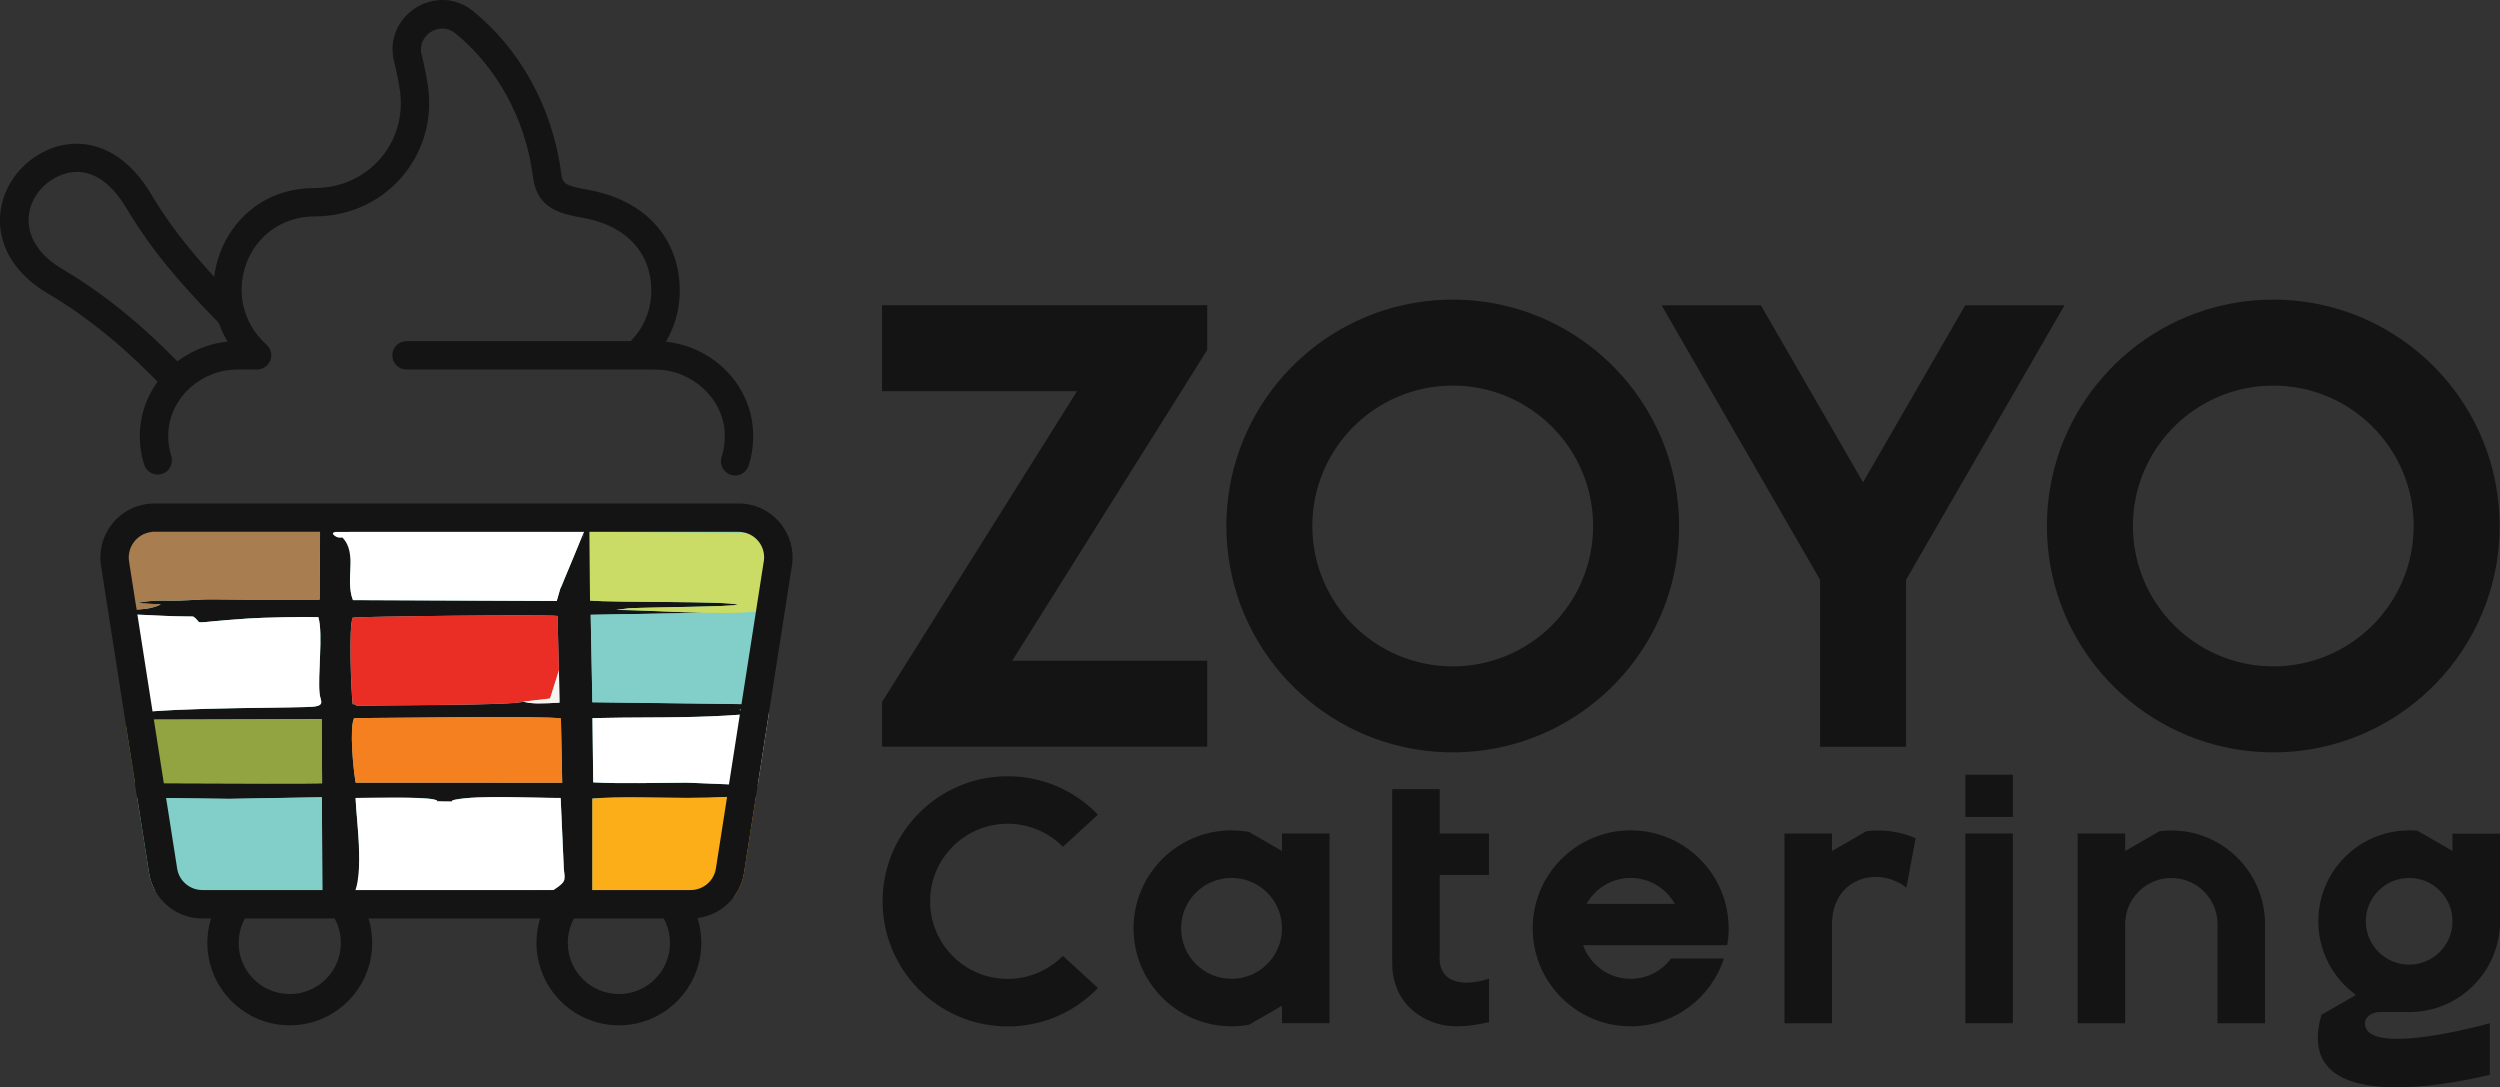 <?xml version="1.0" encoding="UTF-8"?>
<svg id="Capa_2" data-name="Capa 2" xmlns="http://www.w3.org/2000/svg" viewBox="0 0 735.67 319.97">
  <rect x="0" y="0" width="735.67" height="319.97" fill="#333333" stroke="none"/>
  <defs>
    <style>
      .cls-1, .cls-2 {
        fill: #82cec9;
      }

      .cls-1, .cls-2, .cls-3, .cls-4, .cls-5, .cls-6, .cls-7, .cls-8, .cls-9, .cls-10, .cls-11, .cls-12 {
        stroke-width: 0px;
      }

      .cls-1, .cls-3, .cls-4, .cls-6, .cls-7, .cls-8, .cls-10, .cls-11, .cls-12 {
        fill-rule: evenodd;
      }

      .cls-3 {
        fill: #f6f4f1;
      }

      .cls-4 {
        fill: #ea2e26;
      }

      .cls-5 {
        fill: #141414;
      }

      .cls-6 {
        fill: #cadc66;
      }

      .cls-7 {
        fill: #fbae17;
      }

      .cls-8 {
        fill: #fff;
      }

      .cls-9 {
        fill: #4c3a24;
      }

      .cls-10 {
        fill: #f48020;
      }

      .cls-11 {
        fill: #a87e51;
      }

      .cls-12 {
        fill: #92a342;
      }
    </style>
  </defs>
  <g id="Layer_1" data-name="Layer 1">
    <g>
      <g>
        <path class="cls-5" d="M109.52,277.47c0,11.54-8.06,21.2-18.86,23.65-1.71.39-3.49.6-5.32.6h-.14c-1.83,0-3.61-.21-5.32-.6-10.8-2.45-18.86-12.11-18.86-23.65s8.06-21.2,18.86-23.65c1.73-.39,3.54-.6,5.39-.6s3.65.21,5.39.6c10.8,2.45,18.86,12.11,18.86,23.65ZM100.31,277.47c0-8.31-6.73-15.04-15.04-15.04s-15.04,6.73-15.04,15.04,6.73,15.04,15.04,15.04,15.04-6.73,15.04-15.04Z"/>
        <path class="cls-5" d="M206.37,277.47c0,11.54-8.06,21.2-18.86,23.65-1.71.39-3.49.6-5.32.6h-.14c-1.83,0-3.61-.21-5.32-.6-10.8-2.45-18.86-12.11-18.86-23.65s8.06-21.2,18.86-23.65c1.73-.39,3.54-.6,5.39-.6s3.65.21,5.39.6c10.8,2.45,18.86,12.11,18.86,23.65ZM197.16,277.47c0-8.31-6.73-15.04-15.04-15.04s-15.04,6.73-15.04,15.04,6.73,15.04,15.04,15.04,15.04-6.73,15.04-15.04Z"/>
        <path class="cls-2" d="M199.47,268.19H63.42c-6.77,0-12.51-4.96-13.5-11.65l-13.4-90.66c-1.22-8.24,5.17-15.65,13.5-15.65h162.72c8.33,0,14.71,7.39,13.51,15.63l-13.28,90.66c-.98,6.7-6.73,11.67-13.51,11.67Z"/>
        <path class="cls-5" d="M48.94,114.89c1.58,1.68,4.23,1.77,5.91.19,1.68-1.58,1.77-4.23.19-5.91-.06-.06-.12-.13-.19-.19-2.18-1.87-16.11-17.82-36.44-29.77-13.9-8.16-11.53-20.54-3.65-25.97,6.28-4.34,14.91-4.39,22.3,7.79,3.94,6.49,9.89,16.3,27.37,34.02,1.57,1.69,4.22,1.79,5.91.22s1.79-4.22.22-5.91c-.06-.06-.12-.12-.18-.18-16.8-17.02-22.44-26.33-26.18-32.49-9.72-15.98-23.93-17.42-34.19-10.33-12.53,8.61-15.57,28.47,4.14,40.05,19.27,11.33,32.59,26.58,34.78,28.47Z"/>
        <path class="cls-5" d="M66.98,100.53c-13.81,1.42-24.88,12.34-25.78,26.04-.23,3.5.2,7.01,1.28,10.34.79,2.17,3.19,3.29,5.36,2.5,2.07-.75,3.2-2.98,2.59-5.09-.75-2.32-1.05-4.77-.89-7.21.68-10.31,9.68-18.38,20.48-18.38h5.64c2.31,0,4.18-1.88,4.17-4.19,0-1.18-.51-2.31-1.39-3.1-14.66-13.14-6.06-37.71,14.2-37.76,20.67,0,36.09-17.78,33.33-38.02-.47-3.23-1.1-6.43-1.91-9.59-1.43-5.68,5.33-9.99,9.89-6.3,11.56,9.37,20.64,24.4,22.92,42.47,1.18,9.43,8.61,10.77,14.58,11.84,15.26,2.75,20.83,12.88,20.16,22.98-.35,5.02-2.48,9.75-6.01,13.33h-66.12c-2.31.08-4.11,2.02-4.03,4.33.08,2.19,1.84,3.95,4.03,4.03h73.28c10.67,0,19.86,8.24,20.49,18.37.16,2.45-.13,4.91-.88,7.25-.76,2.18.39,4.56,2.57,5.32,2.18.76,4.56-.39,5.32-2.57.03-.08.05-.15.07-.23,1.05-3.32,1.48-6.82,1.25-10.3-.84-13.66-11.83-24.56-25.63-26.04,2.34-3.94,3.71-8.38,4.01-12.96.9-13.73-6.67-28.08-27.02-31.75-6.46-1.16-7.39-1.73-7.78-4.66-2.57-20.34-12.85-37.3-25.95-47.91-10.77-8.73-26.61,1.31-23.24,14.85.73,2.87,1.31,5.78,1.74,8.71,2.05,15.03-9.17,28.51-25.23,28.51-24.68,0-36.68,26.69-25.52,45.19h0Z"/>
        <g>
          <path class="cls-9" d="M221.1,180.06l-13.9.25c5.48.13,10.48.11,13.9-.25Z"/>
          <path class="cls-5" d="M222.16,231.13l-5.44-.23-2.2-.09-12.31-.5c-8.43.02-19.57.36-27.65-.09l-.22-18.89c1.19-.04,2.36-.05,3.53-.07,1.85-.04,3.67-.05,5.47-.09,3.92-.02,7.76-.04,11.56-.07,1.91-.02,3.8-.04,5.69-.07,1.42-.02,2.83-.05,4.25-.09,1.4-.04,2.83-.09,4.25-.14,2.84-.11,5.72-.27,8.64-.49.67-.05,1.35-.11,2.03-.16.36-.04.7-.05,1.06-.09-.32-.11-.7-.22-1.01-.29-.29-.09-.5-.14-.58-.16-.27-.09-.49-.18-.67-.25-.29-.11-.47-.16-.56-.2t-.04-.02h.04v.02s.05,0,.09.02c.05,0,.11.02.13.02-.04-.07-.13-.13-.31-.2-.09-.04-.18-.09-.31-.14l.34-.04.72-.05,1.3-.11.97-.09c.02-.45.02-.88.02-1.33l-.77-.02-1.98-.02-43.89-.54-.49-25.74,33.04-.59c-.83-.04-1.67-.05-2.52-.09-.85-.02-1.71-.04-2.56-.07-.65-.02-1.31-.04-1.96-.07-1.89-.07-3.78-.14-5.63-.22-2-.07-3.94-.14-5.78-.22-.36-.02-.72-.04-1.06-.04-2.21-.07-4.27-.13-6.03-.14l3.8-.49c6.59-.31,30.52-.45,32.03-1.04-3.37-1.13-36.11-.58-43.53-1.22l-.13-20.22v-.61c-.41,0-1.24.23-1.66.23,0,.13,0,.25-.02.38v.05c-1.04,2.56-2.09,5.11-3.17,7.69l-2.81,6.82c-.2.47-.29.81-.5,1.33l-.49.88-1.03,3.58-59.95-.27c-.07-.2-.16-.38-.22-.58-1.57-4.88.65-14.28-.7-19.52,0-.02,0-.04-.02-.05-.16-.67-.4-1.26-.7-1.76-2.56-.02-5.53,1.12-8.07,1.12v.72l-.09,19.93c-10.55,0-20.33.07-30.89-.07-5.58-.07-8.71.52-14.04.38-1.87-.05-3.49-.02-5.17.14-.38.04-.77.07-1.19.13-.05,0-.13.02-.2.04-.61.09-1.78.27-2.3.34-.05.02-.11.02-.14.02-.04.02-.07.02-.09.02s-.05,0-.07.02l7.35.4c-.9.45-1.8.76-2.72.97-.22.05-.45.11-.68.14-.29.05-.58.11-.88.14-.59.09-1.21.14-1.85.2-.32.02-.65.04-.99.05-.54.02-1.1.04-1.69.05h-.04c-.2-.09-.4-.14-.56-.18-.16-.05-.31-.09-.43-.11,0,.56.02,1.08.02,1.62v.02c.41.02.81.02,1.21.04.58.02,1.15.04,1.73.05.23.02.47.02.72.04.4.02.77.04,1.15.05,4.57.22,8.66.47,14.53.47,3.64,2.5-2.74,1.87,16.17.59,4.39-.31,16.56-.56,20.67-.4,1.48,4.88-.25,17.25.38,22.61.23,1.94,1.48,3.17-1.24,3.65-.34.07-1.04.11-2.02.16-.49.02-1.03.04-1.64.05-1.24.04-2.74.07-4.43.09-.41,0-.85.02-1.3.02s-.9.02-1.37.02c-.36.02-.72.02-1.1.02-1.57.02-3.24.04-4.99.07-.99.02-2.02.02-3.06.04-1.04.02-2.11.04-3.19.05-.85.02-1.69.04-2.56.05-7.15.13-14.69.36-21.1.79-.4.02-.79.04-1.19.07-.67.05-1.3.09-1.93.14-.83.07-1.64.14-2.39.23-1.04.11-2.02.22-2.93.34,0,.59,0,1.17.02,1.76l5.65-.02h1.98l49.4-.13.11,18.85c-1.22.11-28.86.09-45.44-.02h-1.15c-.4,0-.77-.02-1.15-.02h-.99c-2.3-.02-4.27-.04-5.78-.05h-.56l.67,4.34v.02l6.32.07,2.18.02,18.58.23,27.26-.47.13,27.29v1.39c1.3.02,1.87.61,3.19.63l.61.68c.38-.59.65-.54.88-.2.04.04.07.09.09.16.58,1.17.65,4.3.68,1.51l1.1-1.3.41-.5c.07.02.61.31.94.49.13.04.2.09.23.09.23-.18.47-.4.65-.65.5-.59.88-1.37,1.17-2.3,1.67-5.2.81-15.01.22-21.68-.04-.41-.07-.83-.11-1.22-.11-1.37-.2-2.57-.25-3.51,0-.25-.02-.47-.02-.67,4.68,0,19.12-.38,22.9.41,3.2.67-2.02.5,3.1.61,4.36.09,1.1-.07,3.19-.5,6.88-1.4,22.79-.52,31.16-.52l.94,20.96c.34,1.82-1.35,4.27-3.01,6.07-.02.02-.02.04-.04.05-.83.9-1.62,1.62-2.16,2.05,3.22.05,10.41-1.87,13.61-1.82v-27.13c7.02-.63,20.22-.2,27.89-.2,4.27,0,8.05-.09,11.74-.27.77-.04,1.51-.07,2.27-.13.72-.04,1.42-.09,2.12-.14,1.37-.09,2.75-.2,4.16-.32,0-.04.02-.04.02-.04-.14-.92-.23-1.87-.36-2.79ZM103.79,181.77c1.71-.4,57.47-.97,60.27-.52l.41,16.04.16,9.49c-5.15.27-7.85.43-10.71-.31-2.38,1.17-42.25,1.03-48.9,1.21-1.21-.68-.07-.25-1.26-.49-.43-3.92-1.19-22.83.02-25.42ZM104.66,230.31c-.67-3.56-1.89-16.22-.45-18.99,8.75,0,56.67-.74,60.85.11l.38,18.9-60.78-.02ZM171.83,156.64c-.05.68-.2,1.49-.4,2.38l.4-2.38Z"/>
          <path class="cls-8" d="M162.98,261.86c3.27-2.23,3.58-2.58,2.93-6.07l-.93-20.95c-8.37,0-24.29-.89-31.17.53-2.07.43,1.18.59-3.17.49-5.12-.11.11.07-3.09-.61-3.79-.8-18.22-.42-22.91-.42.11,5.94,3.33,26.74-2.08,30.09l-2.25-.25c-.06,3.89.55-2.39-.92-.06l2.42-.31,61.17-2.45Z"/>
          <path class="cls-7" d="M222.5,233.96c-1.08,6.9-2.27,14.49-3.56,22.85-.41,2.68-1.46,5.11-3.01,7.15l-6.34-.29-35.27-1.51v-27.13c7.02-.63,20.22-.2,27.89-.2,4.27,0,8.05-.09,11.74-.27.77-.04,1.51-.07,2.27-.13.72-.04,1.42-.09,2.12-.14,1.37-.09,2.75-.2,4.16-.32Z"/>
          <path class="cls-1" d="M94.84,261.92v.18l-42.79-.02h-6.41c-.9-1.6-1.51-3.37-1.8-5.26l-3.46-22.05v-.02l6.32.09,2.18.02,18.58.23,27.26-.47.13,27.29Z"/>
          <path class="cls-4" d="M153.93,206.47l7.93-.92,2.62-8.26-.4-16.04c-2.82-.46-58.58.12-60.28.52-1.21,2.58-.46,21.48-.02,25.41,1.19.23.06-.18,1.26.49,6.64-.19,46.52-.04,48.89-1.2h0Z"/>
          <path class="cls-8" d="M37.38,210.07c15.78-2.18,52-1.57,55.43-2.19,2.72-.5,1.48-1.72,1.25-3.66-.63-5.35,1.09-17.73-.39-22.61-4.1-.16-16.27.1-20.66.4-18.91,1.28-12.53,1.9-16.17-.59-7.91-.01-12.6-.48-19.62-.66l.18,29.32Z"/>
          <path class="cls-1" d="M226.38,179.72l-5.29.34-47.26.84.49,25.74,51.91.65c-.88-9.49.72-21.74.14-27.57h0Z"/>
          <path class="cls-8" d="M99.01,157.99c.72.34,1.42.23,1.72.17,4.6,4.59.71,12.61,3.15,18.43l59.96.26,1.02-3.57c1.27-2.99,2.54-6,3.8-9.05,1.08-2.59,2.14-5.17,3.18-7.74l-71.85-.06c-1.11-.04-1.94.15-2.02.51-.08.36.61.84,1.05,1.04Z"/>
          <path class="cls-10" d="M104.21,211.31c-1.45,2.77-.22,15.43.46,19l60.77.02-.37-18.91c-4.18-.84-52.1-.11-60.85-.1h0Z"/>
          <path class="cls-11" d="M38.48,179.41c3.54-.09,6.15-.23,8.85-1.57l-9.3-.5c1.2.44-.22.31,2.04.08.28-.03,2.11-.32,2.72-.4,2.13-.28,4.05-.34,6.36-.28,5.33.15,8.46-.46,14.05-.38,10.57.15,20.34.08,30.88.08l.11-19.95h-57.22c-1.06,3.16-.37,13.02-.47,17.46-.01.64-.15,2.53-.05,3.04.78,3.83-1,1.28,2.03,2.42h0Z"/>
          <path class="cls-6" d="M221.1,180.06l5.29-.34.1-1.8c-.31-5.03,1.05-17.02-.74-21.13l-52.23-.29.11,20.21c7.41.66,40.17.1,43.54,1.22-1.51.6-25.45.74-32.04,1.06l-3.8.48c10.51.08,30.73,1.56,39.78.6h0Z"/>
          <path class="cls-12" d="M39.72,230.4c.18.02.36.02.56.02,1.51.02,3.47.04,5.78.05h2.14c.38.02.76.02,1.15.02,16.58.11,44.22.13,45.44.02l-.11-18.85-49.4.13h-1.98l-5.65.02h-.54v1.93l2.61,16.67Z"/>
          <path class="cls-8" d="M226.25,209.87v.11c-.95,6.18-2.05,13.18-3.29,21.17l-.79-.02-5.44-.23-2.2-.09-12.31-.5c-8.43.02-19.57.36-27.65-.09l-.22-18.89c1.19-.04,2.36-.05,3.53-.07,1.85-.04,3.67-.05,5.47-.09,3.92-.02,7.76-.04,11.56-.07,1.91-.02,3.8-.04,5.69-.07,1.42-.02,2.83-.05,4.25-.09,1.4-.04,2.83-.09,4.25-.14,2.84-.11,5.72-.27,8.64-.49.67-.05,1.35-.11,2.03-.16.36-.04.7-.05,1.06-.09-.32-.11-.7-.22-1.01-.29-.29-.09-.5-.14-.58-.16-.27-.11-.49-.18-.67-.25-.29-.11-.47-.16-.56-.2t-.04-.02h.04s.07.02.09.04c.05,0,.11.02.13.02-.04-.07-.13-.13-.31-.2-.09-.04-.18-.09-.31-.14l.34-.04.72-.05,1.3-.13.97-.07,5.22-.47.07,1.78Z"/>
          <path class="cls-3" d="M153.93,206.47c2.87.74,5.57.57,10.72.29l-.17-9.47-2.62,8.26-7.93.92Z"/>
        </g>
        <path class="cls-5" d="M219.26,148.26c-.63-.07-1.28-.11-1.91-.11H45.44c-8.79,0-15.91,7.13-15.91,15.93,0,.81.07,1.62.2,2.43l7.38,47.17v.04l2.61,16.67v.02l.67,4.34v.02l3.46,22.05c.29,1.89.9,3.65,1.8,5.26,2.72,4.93,7.98,8.21,13.92,8.19h143.7c5.13,0,9.76-2.45,12.67-6.32,1.55-2.03,2.59-4.46,3.01-7.15,1.3-8.35,2.48-15.95,3.56-22.85,0-.04.02-.04.02-.04.14-.94.29-1.87.43-2.77,1.24-7.99,2.34-15,3.29-21.17v-.11c6.14-39.23,6.84-43.68,6.86-43.89,1.06-8.71-5.13-16.63-13.84-17.72ZM213.95,234.55l-3.28,20.97c-.54,3.67-3.71,6.39-7.42,6.39H59.56c-3.73,0-6.9-2.72-7.44-6.39l-3.24-20.67-.68-4.37v-.02l-2.92-18.69-.4-2.45v-.02l-4.45-28.46-.23-1.49-.31-1.91-1.91-12.22c-.65-4.12,2.18-7.99,6.32-8.64.27-.05.5-.09.77-.09h172.27c.65,0,1.28.09,1.87.25,3.24.83,5.65,3.76,5.65,7.27,0,.41-.04.81-.11,1.21l-2.3,14.74-4.25,27.22-.25,1.62-.04.18v.13h-.02l-.18,1.19-3.2,20.51-.58,3.74Z"/>
      </g>
      <g>
        <g>
          <path class="cls-5" d="M355.25,102.98l-57.38,91.45h57.38v25.3h-95.7v-13.16l57.38-91.45h-57.38v-25.3h95.7v13.16Z"/>
          <path class="cls-5" d="M494.11,154.78c0,31.69-22.15,58.22-51.81,64.96-4.7,1.07-9.59,1.64-14.61,1.65h-.39c-5.02-.01-9.91-.59-14.61-1.65-29.66-6.73-51.81-33.27-51.81-64.96s22.15-58.22,51.81-64.96c4.76-1.08,9.72-1.65,14.8-1.65s10.04.57,14.8,1.65c29.66,6.73,51.81,33.27,51.81,64.96ZM468.8,154.78c0-22.81-18.5-41.31-41.31-41.31s-41.31,18.49-41.31,41.31,18.5,41.31,41.31,41.31,41.31-18.49,41.31-41.31Z"/>
          <path class="cls-5" d="M607.53,89.83l-44.68,77.39-1.96,3.39v49.14h-25.3v-49.14l-1.96-3.39-44.68-77.39h29.21l30.07,52.09,30.07-52.09h29.21Z"/>
          <path class="cls-5" d="M735.57,154.78c0,31.69-22.15,58.22-51.81,64.96-4.7,1.07-9.59,1.64-14.61,1.65h-.39c-5.02-.01-9.91-.59-14.61-1.65-29.66-6.73-51.81-33.27-51.81-64.96s22.15-58.22,51.81-64.96c4.76-1.08,9.72-1.65,14.8-1.65s10.04.57,14.8,1.65c29.66,6.73,51.81,33.27,51.81,64.96ZM710.27,154.78c0-22.81-18.5-41.31-41.31-41.31s-41.31,18.49-41.31,41.31,18.5,41.31,41.31,41.31,41.31-18.49,41.31-41.31Z"/>
        </g>
        <g>
          <path class="cls-5" d="M312.77,281.27l10.31,9.46c-4.89,5.1-11.24,8.79-18.37,10.4-2.63.6-5.37.91-8.18.91s-5.55-.32-8.18-.91c-16.39-3.72-28.63-18.39-28.63-35.9s12.24-32.18,28.63-35.9c2.63-.6,5.37-.91,8.18-.91s5.55.32,8.18.91c7.13,1.62,13.48,5.31,18.37,10.4l-10.31,9.46c-4.14-4.19-9.89-6.79-16.24-6.79-12.61,0-22.83,10.22-22.83,22.83s10.22,22.83,22.83,22.83c6.36,0,12.1-2.6,16.24-6.79Z"/>
          <path class="cls-5" d="M362.4,244.36c1.75,0,3.47.16,5.14.46l9.71,5.6v-5.15h13.98v55.83h-13.98v-5.15l-9.71,5.6c-1.67.3-3.38.46-5.14.46-15.92,0-28.83-12.91-28.83-28.83s12.91-28.83,28.83-28.83ZM362.4,288.03c8.2,0,14.85-6.64,14.85-14.84s-6.64-14.85-14.85-14.85-14.84,6.64-14.84,14.85,6.64,14.84,14.84,14.84Z"/>
          <path class="cls-5" d="M438.17,288.01v12.76c-4.74,1.07-10.14,1.94-15.2.46-7.77-2.28-13.28-8.65-13.28-17.55v-51.47h13.98v13.07h14.49v12.19h-14.49v23.01c-.81,8.36,5.93,10.23,14.49,7.54Z"/>
          <path class="cls-5" d="M508.69,273.19c0,1.69-.15,3.35-.43,4.96h-42.4c2.04,5.76,7.53,9.88,13.99,9.88,4.88,0,9.2-2.35,11.91-5.98h15.53c-3.74,11.58-14.61,19.96-27.44,19.96-15.92,0-28.83-12.91-28.83-28.83,0-15.92,12.91-28.83,28.83-28.83s28.83,12.91,28.83,28.83ZM492.83,265.97c-2.54-4.55-7.39-7.62-12.97-7.62s-10.44,3.07-12.97,7.62h25.94Z"/>
          <path class="cls-5" d="M549.17,244.6c1.15-.15,2.32-.22,3.51-.22,3.92,0,7.65.82,11.03,2.29l-2.71,14.53c-8.63-6.68-21.9-2.6-21.9,10.76v29.15h-13.98v-55.83h13.98v5.15l10.08-5.82Z"/>
          <path class="cls-5" d="M578.34,227.97h13.98v12.43h-13.98v-12.43ZM592.32,245.27v55.83h-13.98v-55.83h13.98Z"/>
          <path class="cls-5" d="M635.44,244.6c1.15-.15,2.32-.22,3.51-.22,15.23,0,27.58,12.35,27.58,27.58v29.15h-13.98v-29.15c0-7.51-6.08-13.59-13.59-13.59s-13.59,6.09-13.59,13.59v29.15h-13.98v-55.83h13.98v5.15l10.08-5.82Z"/>
          <path class="cls-5" d="M700.22,297.81c-2.03,0-4.29,1.29-4.29,3.32,0,9.24,29.65,1.94,36.75-.02v15.18c-14.51,3.45-57.99,11.5-49.55-17.65l8.27-4.78,1.88-1.08c-6.71-4.86-11.08-12.76-11.08-21.68,0-14.76,11.97-26.74,26.74-26.74.82,0,1.64.04,2.45.11l10.31,5.95v-5.1h13.98v27.8h-.08c-1.04,13.82-12.58,24.71-26.66,24.71-.39,0-.78-.01-1.17-.03h-7.55ZM721.69,271.1c0-7.04-5.71-12.75-12.75-12.75s-12.76,5.71-12.76,12.75,5.71,12.76,12.76,12.76,12.75-5.71,12.75-12.76Z"/>
        </g>
      </g>
    </g>
  </g>
</svg>